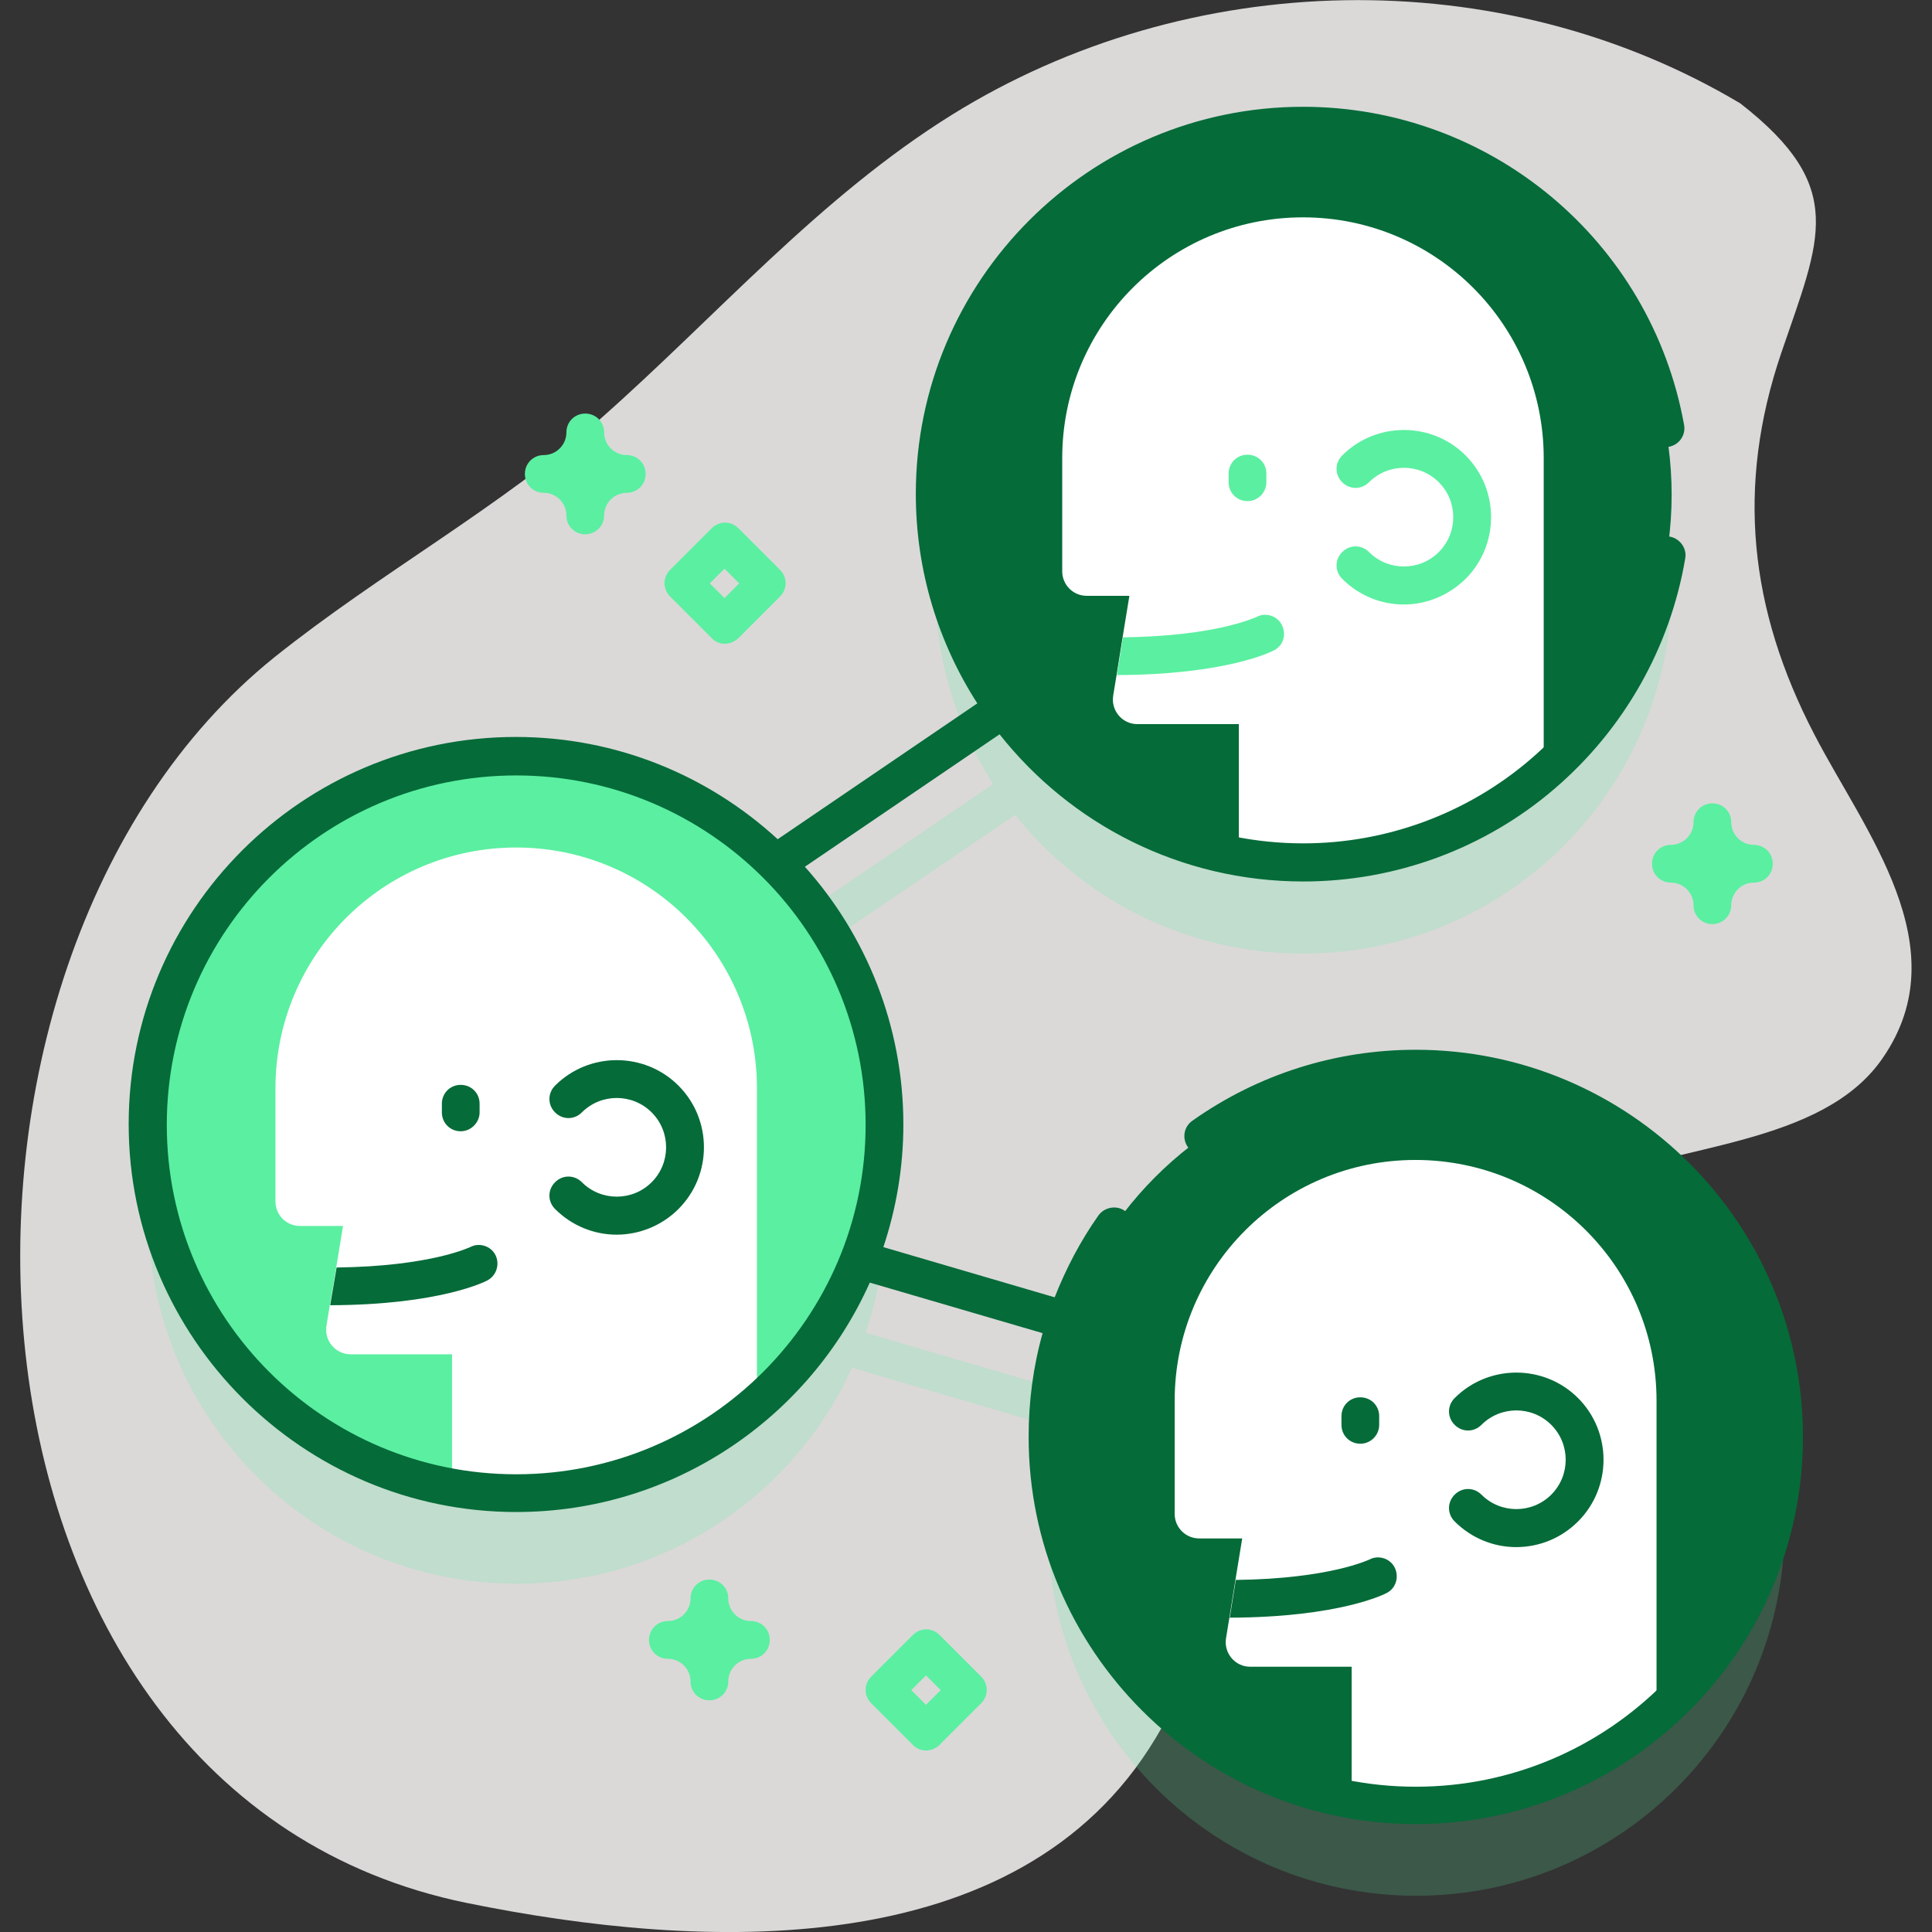 <?xml version="1.0" encoding="utf-8"?>
<!-- Generator: Adobe Illustrator 24.0.1, SVG Export Plug-In . SVG Version: 6.00 Build 0)  -->
<svg version="1.1" id="Capa_1" xmlns="http://www.w3.org/2000/svg" xmlns:xlink="http://www.w3.org/1999/xlink" x="0px" y="0px"
	 viewBox="0 0 512 512" style="enable-background:new 0 0 512 512;" xml:space="preserve">
<rect x="0" y="0" width="512" height="512" fill="#333333" stroke="none"/>
<style type="text/css">
	.st0{fill:#DAD9D8;}
	.st1{opacity:0.2;fill:#5BEFA1;}
	.st2{fill:#056B39;}
	.st3{fill:#FFFFFF;}
	.st4{fill:#5BEFA1;}
</style>
<g>
	<g>
		<path class="st0" d="M461.2,27.4c-63.8-38-146.3-35.9-208.9,3c-35.2,21.9-62.4,53.4-93.2,80.6c-27,23.8-58.4,40.8-86.4,63.2
			c-101.2,81.4-91.6,301,51,330.1c61.8,12.6,146.2,16.7,182.5-43.6c34.6-57.5,46.2-116.4,113.9-146.9c23.6-10.6,63-10.1,78.9-33.5
			c20.2-29.4-4.9-60-18.2-85.7c-17.2-33.1-20.8-65.7-8.7-101.2C482.4,63.2,489.7,49.6,461.2,27.4L461.2,27.4z"/>
	</g>
	<g>
		<path class="st1" d="M375.2,307.3c-41.4,0-76.7,25.7-90.9,62c-0.1,0-0.2-0.1-0.3-0.1l-54.6-16c3.3-9.8,5.1-20.2,5.1-31.1
			c0-25.2-9.6-48.2-25.3-65.5l59.6-40.5c0.1,0,0.1-0.1,0.2-0.2c17.9,22.4,45.4,36.8,76.4,36.8c53.9,0,97.6-43.7,97.6-97.6
			s-43.7-97.6-97.6-97.6s-97.6,43.7-97.6,97.6c0,19.4,5.7,37.5,15.4,52.7l0,0l-60.3,41c-0.3,0.2-0.6,0.4-0.8,0.7
			c-17.3-15.5-40.2-25-65.2-25c-53.9,0-97.6,43.7-97.6,97.6s43.7,97.6,97.6,97.6c39.5,0,73.6-23.5,88.9-57.3
			c0.2,0.1,0.3,0.2,0.5,0.2l54.9,16.1c-2.3,8.3-3.5,17.1-3.5,26.1c0,53.9,43.7,97.6,97.6,97.6s97.6-43.7,97.6-97.6
			C472.8,351,429.1,307.3,375.2,307.3L375.2,307.3z"/>
		<g>
			<g>
				<g>
					<circle class="st2" cx="345.4" cy="131.1" r="97.6"/>
					<path class="st3" d="M409.1,121.4V205c-17.1,14.8-39.4,23.7-63.8,23.7c-5.8,0-11.5-0.5-17-1.5v-35.3h-26.9c-4,0-7-3.6-6.4-7.5
						l0.9-5.5l1.6-10l1.8-11H288c-3.6,0-6.5-2.9-6.5-6.5v-30c0-35.2,28.5-63.8,63.8-63.8S409.1,86.2,409.1,121.4z"/>
				</g>
				<g>
					<g>
						<path class="st4" d="M337.7,172.3c-0.5,0.3-12.5,6.5-41.7,6.6l1.6-10c25-0.3,35.3-5.4,35.4-5.4c2.4-1.3,5.5-0.3,6.7,2.1
							S340.2,171,337.7,172.3z"/>
					</g>
					<g>
						<path class="st4" d="M330.6,132.8c-2.8,0-5-2.2-5-5v-2.3c0-2.8,2.2-5,5-5s5,2.2,5,5v2.3C335.6,130.5,333.4,132.8,330.6,132.8z
							"/>
					</g>
					<g>
						<path class="st4" d="M372,160.2c-5.9,0-11.8-2.3-16.3-6.8c-2-2-2-5.1,0-7.1s5.1-2,7.1,0c5.1,5.1,13.4,5.1,18.5,0
							s5.1-13.4,0-18.5c-5.1-5.1-13.4-5.1-18.5,0c-2,2-5.1,2-7.1,0s-2-5.1,0-7.1c9-9,23.7-9,32.7,0s9,23.7,0,32.7
							C383.8,157.9,377.9,160.2,372,160.2z"/>
					</g>
				</g>
			</g>
			<g>
				<g>
					<circle class="st4" cx="136.8" cy="298.1" r="97.6"/>
					<path class="st3" d="M200.6,288.4V372c-17.1,14.8-39.4,23.7-63.8,23.7c-5.8,0-11.5-0.5-17-1.5v-35.3H92.9c-4,0-7-3.6-6.4-7.5
						l0.9-5.5l1.7-10l1.8-11H79.5c-3.6,0-6.5-2.9-6.5-6.5v-30c0-35.2,28.5-63.8,63.8-63.8S200.6,253.2,200.6,288.4L200.6,288.4z"/>
				</g>
				<g>
					<g>
						<path class="st2" d="M129.2,339.3c-0.5,0.3-12.6,6.5-41.7,6.6l1.7-10c25-0.3,35.3-5.4,35.4-5.4c2.4-1.3,5.5-0.3,6.7,2.1
							S131.6,338,129.2,339.3z"/>
					</g>
					<g>
						<path class="st2" d="M122.1,299.8c-2.8,0-5-2.2-5-5v-2.3c0-2.8,2.2-5,5-5s5,2.2,5,5v2.3C127.1,297.5,124.8,299.8,122.1,299.8z
							"/>
					</g>
					<g>
						<path class="st2" d="M163.4,327.2c-5.9,0-11.8-2.3-16.3-6.8c-2-2-2-5.1,0-7.1s5.1-2,7.1,0c5.1,5.1,13.4,5.1,18.5,0
							s5.1-13.4,0-18.5s-13.4-5.1-18.5,0c-2,2-5.1,2-7.1,0s-2-5.1,0-7.1c9-9,23.7-9,32.7,0s9,23.7,0,32.7
							C175.3,324.9,169.3,327.2,163.4,327.2L163.4,327.2z"/>
					</g>
				</g>
			</g>
			<g>
				<g>
					<circle class="st2" cx="375.2" cy="380.9" r="97.6"/>
					<path class="st3" d="M439,371.2v83.6c-17.1,14.8-39.4,23.7-63.8,23.7c-5.8,0-11.5-0.5-17-1.5v-35.3h-26.9c-4,0-7-3.6-6.4-7.5
						l0.9-5.5l1.6-10l1.8-11h-11.4c-3.6,0-6.5-2.9-6.5-6.5v-30c0-35.2,28.5-63.8,63.8-63.8S439,335.9,439,371.2L439,371.2z"/>
				</g>
				<g>
					<g>
						<path class="st2" d="M367.6,422.1c-0.5,0.3-12.5,6.5-41.7,6.6l1.6-10c25-0.3,35.3-5.4,35.4-5.4c2.4-1.3,5.5-0.3,6.7,2.1
							S370,420.8,367.6,422.1z"/>
					</g>
					<g>
						<path class="st2" d="M360.5,382.6c-2.8,0-5-2.2-5-5v-2.3c0-2.8,2.2-5,5-5s5,2.2,5,5v2.3C365.5,380.3,363.3,382.6,360.5,382.6z
							"/>
					</g>
					<g>
						<path class="st2" d="M401.8,410c-5.9,0-11.8-2.3-16.3-6.8c-2-2-2-5.1,0-7.1s5.1-2,7.1,0c5.1,5.1,13.4,5.1,18.5,0
							s5.1-13.4,0-18.5s-13.4-5.1-18.5,0c-2,2-5.1,2-7.1,0s-2-5.1,0-7.1c9-9,23.7-9,32.7,0s9,23.7,0,32.7
							C413.7,407.7,407.8,410,401.8,410z"/>
					</g>
				</g>
			</g>
		</g>
		<path class="st4" d="M155.1,141.6c-2.8,0-5-2.2-5-5c0-3.3-2.7-6-6-6c-2.8,0-5-2.2-5-5s2.2-5,5-5c3.3,0,6-2.7,6-6c0-2.8,2.2-5,5-5
			s5,2.2,5,5c0,3.3,2.7,6,6,6c2.8,0,5,2.2,5,5s-2.2,5-5,5c-3.3,0-6,2.7-6,6C160.1,139.4,157.8,141.6,155.1,141.6z"/>
		<path class="st4" d="M453.8,244.9c-2.8,0-5-2.2-5-5c0-3.3-2.7-6-6-6c-2.8,0-5-2.2-5-5s2.2-5,5-5c3.3,0,6-2.7,6-6c0-2.8,2.2-5,5-5
			s5,2.2,5,5c0,3.3,2.7,6,6,6c2.8,0,5,2.2,5,5s-2.2,5-5,5c-3.3,0-6,2.7-6,6C458.8,242.7,456.5,244.9,453.8,244.9z"/>
		<path class="st4" d="M188,450.6c-2.8,0-5-2.2-5-5c0-3.3-2.7-6-6-6c-2.8,0-5-2.2-5-5s2.2-5,5-5c3.3,0,6-2.7,6-6c0-2.8,2.2-5,5-5
			s5,2.2,5,5c0,3.3,2.7,6,6,6c2.8,0,5,2.2,5,5s-2.2,5-5,5c-3.3,0-6,2.7-6,6C193,448.4,190.8,450.6,188,450.6z"/>
		<path class="st4" d="M192.1,170.6c-1.3,0-2.6-0.5-3.5-1.5l-11-11c-2-2-2-5.1,0-7.1l11-11c2-2,5.1-2,7.1,0l11,11c2,2,2,5.1,0,7.1
			l-11,11C194.6,170.1,193.4,170.6,192.1,170.6z M188.1,154.6l3.9,3.9l3.9-3.9l-3.9-3.9L188.1,154.6z"/>
		<path class="st4" d="M245.4,463.9c-1.3,0-2.6-0.5-3.5-1.5l-11-11c-2-2-2-5.1,0-7.1l11-11c2-2,5.1-2,7.1,0l11,11c2,2,2,5.1,0,7.1
			l-11,11C248,463.4,246.7,463.9,245.4,463.9z M241.5,447.9l3.9,3.9l3.9-3.9l-3.9-3.9L241.5,447.9z"/>
	</g>
	<path class="st2" d="M136.8,400.7c41.7,0,77.7-25,93.7-60.8l45.8,13.4c-2.5,8.9-3.7,18.1-3.7,27.5c0,56.6,46,102.6,102.6,102.6
		s102.6-46,102.6-102.6s-46-102.6-102.6-102.6c-21.3,0-41.8,6.5-59.2,18.8c-2.3,1.6-2.8,4.7-1.2,7c1.6,2.3,4.7,2.8,7,1.2
		c15.7-11.1,34.1-16.9,53.4-16.9c51.1,0,92.6,41.5,92.6,92.6s-41.5,92.6-92.6,92.6s-92.6-41.5-92.6-92.6c0-19.1,5.8-37.4,16.7-53
		c1.6-2.3,1-5.4-1.2-7s-5.4-1-7,1.2c-4.8,6.8-8.6,14.1-11.6,21.7l-45.4-13.3c3.4-10.2,5.3-21.1,5.3-32.5c0-26.2-9.9-50.2-26.1-68.3
		l51.6-35.1c18.8,23.8,47.9,39,80.5,39c24.4,0,48.1-8.7,66.6-24.6c18.3-15.7,30.6-37.3,34.6-61c0.5-2.7-1.4-5.3-4.1-5.8
		s-5.3,1.4-5.8,4.1c-3.6,21.3-14.7,40.9-31.2,55c-16.7,14.3-38.1,22.2-60.1,22.2c-51.1,0-92.6-41.5-92.6-92.6s41.5-92.6,92.6-92.6
		c44.9,0,83.2,32,91.1,76.1c0.5,2.7,3.1,4.5,5.8,4c2.7-0.5,4.5-3.1,4-5.8c-8.8-48.8-51.3-84.3-101-84.3
		c-56.6,0-102.6,46-102.6,102.6c0,20.4,6,39.5,16.3,55.5l-52.9,36c-18.3-16.8-42.6-27.1-69.4-27.1c-56.6,0-102.6,46-102.6,102.6
		S80.2,400.7,136.8,400.7L136.8,400.7z M136.8,205.5c51.1,0,92.6,41.5,92.6,92.6s-41.5,92.6-92.6,92.6s-92.6-41.5-92.6-92.6
		S85.7,205.5,136.8,205.5z"/>
</g>
</svg>

